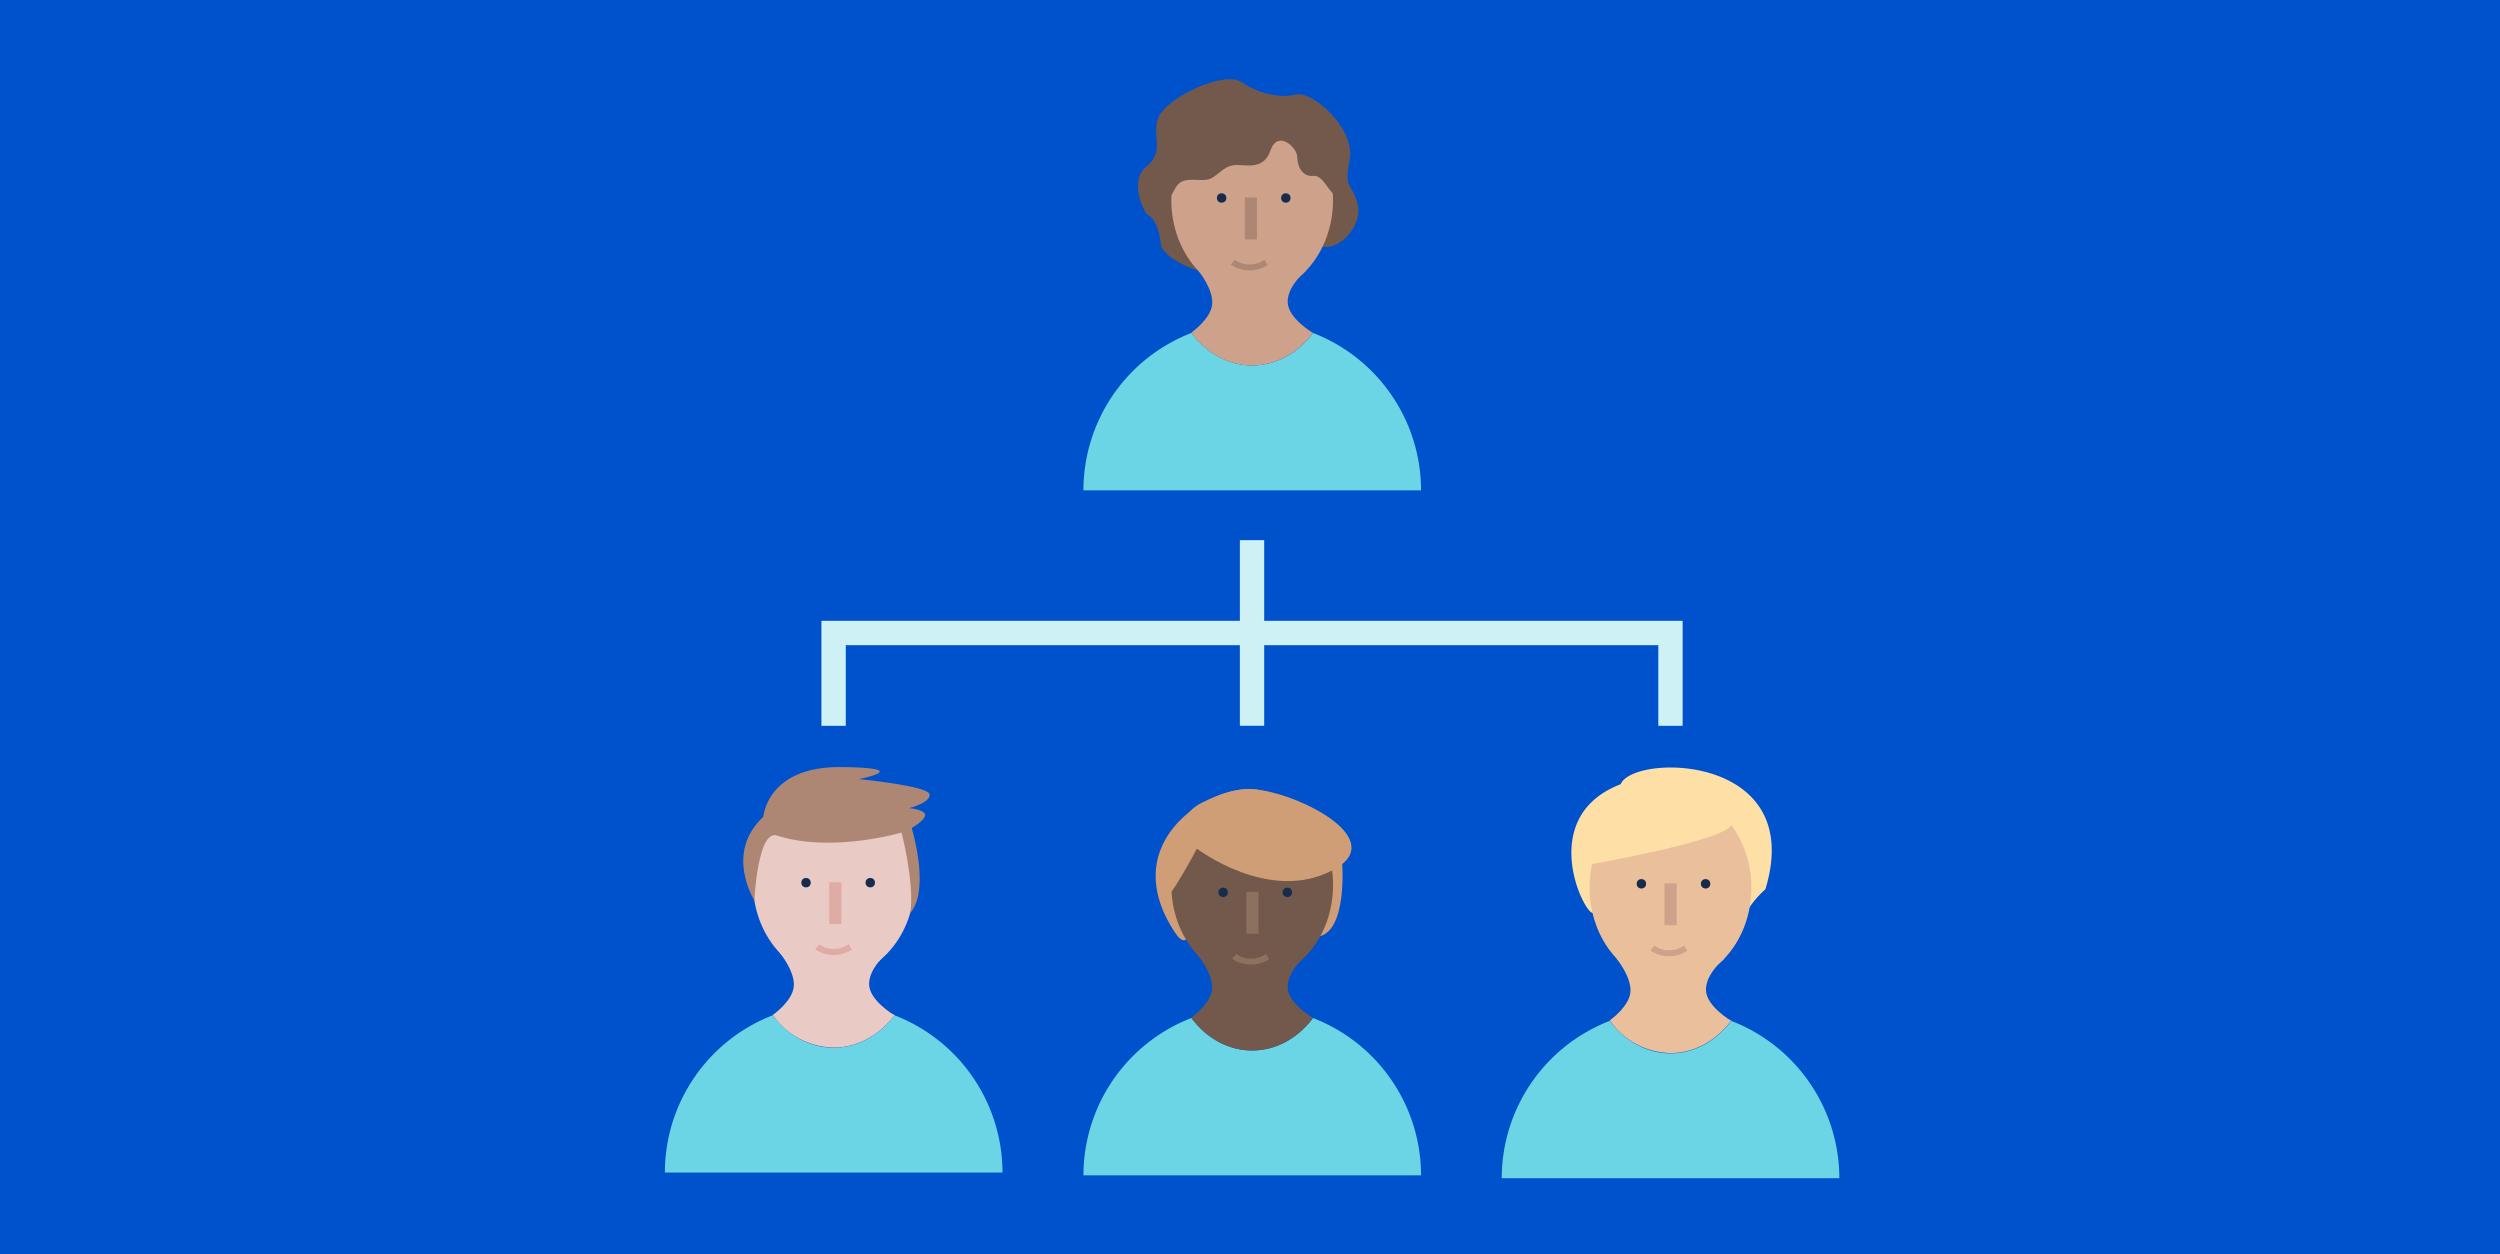 <svg id="Layer_1" data-name="Layer 1" xmlns="http://www.w3.org/2000/svg" viewBox="0 0 622 312"><defs><style>.cls-1{fill:#0052cc;}.cls-2{fill:#cdf1f5;}.cls-3{fill:#cf9e76;}.cls-4{fill:#72594b;}.cls-5{fill:#6bd5e5;}.cls-6{fill:#172b4d;}.cls-7{fill:#8b715e;}.cls-8{fill:#fee0a7;}.cls-9{fill:#eabf9b;}.cls-10{fill:#cea18a;}.cls-11{fill:#ae8774;}.cls-12{fill:#e9cac5;}.cls-13{fill:#dfaca5;}</style></defs><title>efficient-decision-making</title><rect class="cls-1" width="622" height="312"/><rect class="cls-2" x="308.48" y="134.39" width="6.05" height="46.18"/><polygon class="cls-2" points="418.64 180.58 412.59 180.58 412.59 160.52 210.43 160.52 210.43 180.58 204.37 180.58 204.37 154.46 418.64 154.46 418.64 180.58"/><path class="cls-3" d="M297.79,211.14s18.08,13.82,33.87,5.3c14-7.55-7.91-17.43-18-19.85-10.86-2.6-36.88,12.12-21.27,35.5C298.62,241.6,297.79,211.14,297.79,211.14Z"/><path class="cls-3" d="M333.89,214.08s1.61,17.95-6.15,19-3.12-17.4-3.12-17.4Z"/><ellipse class="cls-4" cx="311.54" cy="220.19" rx="20.12" ry="23.62"/><path class="cls-5" d="M326.67,253.28c-3.68,4.94-9.09,8.08-15.13,8.08s-11.42-3.14-15.12-8.08a42,42,0,0,0-26.86,39.14h84A42,42,0,0,0,326.67,253.28Z"/><path class="cls-4" d="M311.54,261.36c6,0,11.43-3.14,15.13-8.08a41.48,41.48,0,0,0-30.26,0C300.1,258.23,305.5,261.36,311.54,261.36Z"/><path class="cls-4" d="M326.67,253.28s-6.3-3.68-6.3-7.77,4.61-7.77,4.61-7.77h-26.9s3.68,4.41,3.51,8.18-5.25,7.3-5.25,7.3Z"/><path class="cls-3" d="M297.79,211.14s18.08,13.82,33.87,5.3c14-7.55-7.72-18.43-18-19.85C302.63,195,297.79,211.14,297.79,211.14Z"/><path class="cls-3" d="M297.79,211.14s-7.16,13.59-8.57,12.87.83-19.86,9.7-24.24c9.33-4.6,12.63-3.19,12.63-3.19l-5.16,12.53Z"/><circle class="cls-6" cx="304.32" cy="222.01" r="1.17"/><circle class="cls-6" cx="320.29" cy="222.01" r="1.17"/><rect class="cls-7" x="310.09" y="221.9" width="3.03" height="10.41"/><path class="cls-7" d="M311.2,240a8.3,8.3,0,0,1-4.62-1.44l1-1.2a6.47,6.47,0,0,0,7.38,0l.82,1.27A8.23,8.23,0,0,1,311.2,240Z"/><path class="cls-8" d="M403.23,239.77s-4.76-12.66-7-12.66-13.92-23.93,7-32c3.15-7.67,46.29-7.67,36,26.13a25.19,25.19,0,0,0-5.71,7.46C431.43,232.94,403.23,239.77,403.23,239.77Z"/><ellipse class="cls-9" cx="415.62" cy="220.87" rx="20.12" ry="23.62"/><path class="cls-5" d="M430.74,254c-3.68,4.94-9.09,8.08-15.12,8.08s-11.42-3.14-15.13-8.08a42,42,0,0,0-26.86,39.14h84A42,42,0,0,0,430.74,254Z"/><path class="cls-9" d="M415.62,262c6,0,11.42-3.14,15.12-8.08a41.53,41.53,0,0,0-30.22,0A18.86,18.86,0,0,0,415.62,262Z"/><path class="cls-9" d="M430.74,254s-6.3-3.67-6.3-7.77,4.62-7.76,4.62-7.76h-26.9s3.67,4.4,3.5,8.17-5.24,7.3-5.24,7.3Z"/><path class="cls-8" d="M395.5,215.09s33.5-5.88,35.21-9.79-15.16-11.86-15.16-11.86l-15.16,7.95Z"/><circle class="cls-6" cx="408.38" cy="219.89" r="1.17"/><circle class="cls-6" cx="424.35" cy="219.89" r="1.17"/><rect class="cls-10" x="414.13" y="219.78" width="3.03" height="10.41"/><path class="cls-10" d="M415.26,237.91a8.26,8.26,0,0,1-4.62-1.43l.95-1.2a6.49,6.49,0,0,0,7.39,0l.82,1.27A8.17,8.17,0,0,1,415.26,237.91Z"/><path class="cls-4" d="M288.08,29.54c1.77-5.18,16.53-12.12,20.82-9.09,2.85,2,8.71,4.3,13.25,3.1s15.14,8.64,13.65,16.21.38,5.38,1.9,10.68-3.93,11.71-8.61,10.94-3.65,2.74-5.14,3.87-5.61,10.56-7.62,6.31S303.68,67.9,301,67.9s-11.87-3.54-12.2-7.32-1.9-6.56-3-6.94-5.08-8.64-.54-12.25S286.6,33.87,288.08,29.54Z"/><ellipse class="cls-10" cx="311.54" cy="49.75" rx="20.12" ry="23.62"/><path class="cls-5" d="M326.67,82.84c-3.68,4.94-9.09,8.08-15.13,8.08s-11.42-3.14-15.12-8.08A42,42,0,0,0,269.56,122h84A42,42,0,0,0,326.67,82.84Z"/><path class="cls-10" d="M311.54,90.92c6,0,11.43-3.14,15.13-8.08a41.48,41.48,0,0,0-30.26,0C300.1,87.79,305.5,90.92,311.54,90.92Z"/><path class="cls-10" d="M326.67,82.84s-6.3-3.68-6.3-7.77S325,67.3,325,67.3h-26.9s3.68,4.41,3.51,8.18-5.25,7.3-5.25,7.3Z"/><path class="cls-4" d="M289.59,51.67s1.39-2.16,2.91-5,5.23-1.67,7.44-1.91c2.81-.31,3.81-3.15,6.94-3.65,2.45-.39,7.42,1.63,9.21-3.66s6.67-.76,6.67,1.64,1.39,5,4,4.67,4,4.92,6.33,5.18c2.67.3-4.56-16.4-4.56-16.4l-8.83-6.43-14.76-2-11.34,7.17Z"/><circle class="cls-6" cx="303.94" cy="49.26" r="1.17"/><circle class="cls-6" cx="319.91" cy="49.26" r="1.17"/><rect class="cls-11" x="309.71" y="49.15" width="3.03" height="10.41"/><path class="cls-11" d="M310.83,67.29a8.27,8.27,0,0,1-4.62-1.44l1-1.2a6.47,6.47,0,0,0,7.38,0l.82,1.27A8.26,8.26,0,0,1,310.83,67.29Z"/><ellipse class="cls-12" cx="207.43" cy="219.5" rx="20.12" ry="23.62"/><path class="cls-5" d="M222.53,252.59c-3.69,4.94-9.09,8.08-15.13,8.08s-11.42-3.14-15.12-8.08a42,42,0,0,0-26.86,39.14h84A42,42,0,0,0,222.53,252.59Z"/><path class="cls-12" d="M207.43,260.63c6,0,11.42-3.14,15.13-8.08a41.59,41.59,0,0,0-30.26,0A18.85,18.85,0,0,0,207.43,260.63Z"/><path class="cls-12" d="M222.53,252.59s-6.3-3.67-6.3-7.77,4.61-7.76,4.61-7.76H194s3.68,4.4,3.51,8.17-5.25,7.3-5.25,7.3Z"/><circle class="cls-6" cx="200.54" cy="219.61" r="1.17"/><circle class="cls-6" cx="216.52" cy="219.61" r="1.17"/><rect class="cls-13" x="206.31" y="219.5" width="3.03" height="10.41"/><path class="cls-13" d="M207.43,237.63a8.3,8.3,0,0,1-4.62-1.44l1-1.2a6.48,6.48,0,0,0,7.34-.06l.81,1.28A8.23,8.23,0,0,1,207.43,237.63Z"/><path class="cls-11" d="M187.68,224s-7.5-11.77,2.24-20.78c0,0,.87-12.59,19.42-12.38s4.35,3,4.35,3,17.41,1.69,17.6,3.81-5.11,3.41-5.11,3.41,4,.38,4,1.7-3.35,3.26-3.35,3.26,4.7,15.28-.34,21.12c1.07-7.62-2.19-20-2.19-20s-17.24,5.14-31,.75C188.52,206.32,187.68,224,187.68,224Z"/></svg>